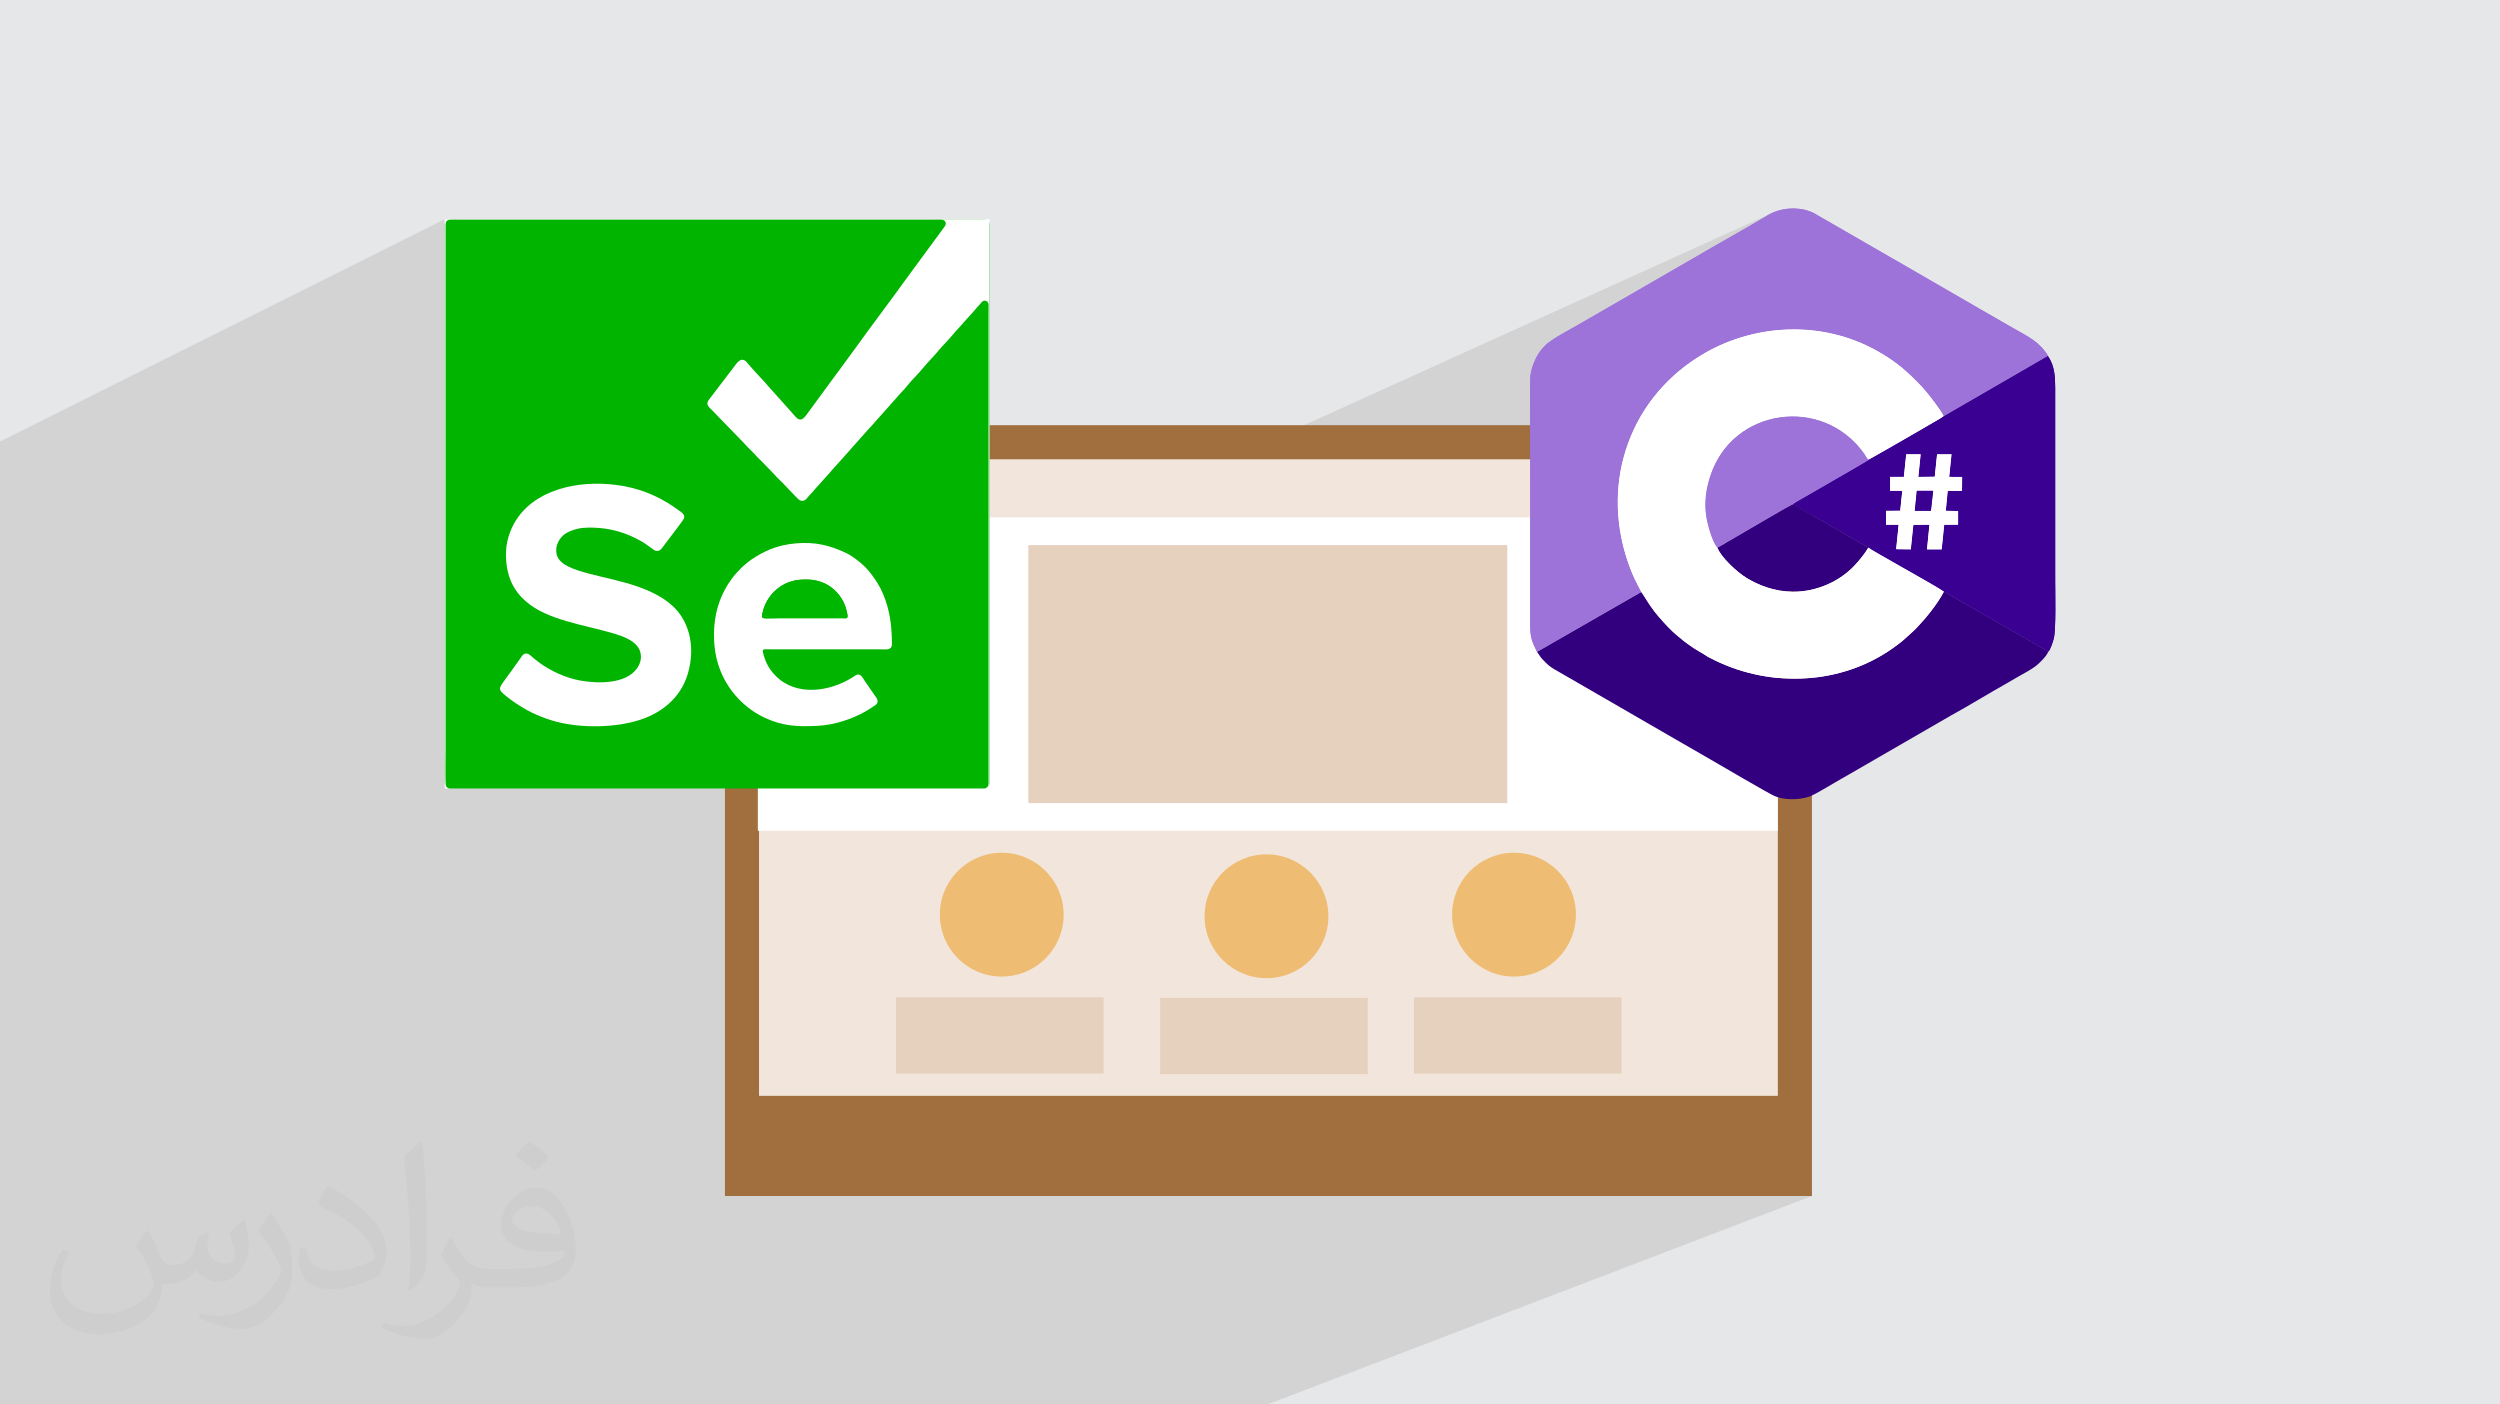 <?xml version="1.0" encoding="UTF-8"?>
<!DOCTYPE svg PUBLIC "-//W3C//DTD SVG 1.1//EN" "http://www.w3.org/Graphics/SVG/1.1/DTD/svg11.dtd">
<!-- Creator: CorelDRAW 2020 (64-Bit) -->
<svg xmlns="http://www.w3.org/2000/svg" xml:space="preserve" width="94.192mm" height="52.917mm" version="1.1" style="shape-rendering:geometricPrecision; text-rendering:geometricPrecision; image-rendering:optimizeQuality; fill-rule:evenodd; clip-rule:evenodd"
viewBox="0 0 9404.92 5283.66"
 xmlns:xlink="http://www.w3.org/1999/xlink"
 xmlns:xodm="http://www.corel.com/coreldraw/odm/2003">
 <defs>
  <style type="text/css">
   <![CDATA[
    .fil13 {fill:#00B400}
    .fil14 {fill:#00B700}
    .fil11 {fill:#32007F}
    .fil10 {fill:#390092}
    .fil8 {fill:#9E73D9}
    .fil0 {fill:#E6E7E8}
    .fil9 {fill:white}
    .fil3 {fill:#A16F3D;fill-rule:nonzero}
    .fil7 {fill:#E6D0BE;fill-rule:nonzero}
    .fil5 {fill:#EFBC73;fill-rule:nonzero}
    .fil4 {fill:#F2E6DC;fill-rule:nonzero}
    .fil12 {fill:#F7F1EB;fill-rule:nonzero}
    .fil6 {fill:white;fill-rule:nonzero}
    .fil2 {fill:#373435;fill-opacity:0.031}
    .fil1 {fill:#2B2A29;fill-opacity:0.102}
   ]]>
  </style>
 </defs>
 <g id="Layer_x0020_1">
  <polygon class="fil0" points="-0,0 9404.92,0 9404.92,5283.66 -0,5283.66 "/>
  <polygon class="fil1" points="-0,4801.69 -0,4773.65 -0,4773.63 -0,4773.59 -0,4766.2 -0,4765.43 -0,4748.25 -0,4748.23 -0,4738.03 -0,4738.01 -0,4737.99 -0,4737.97 -0,4737.96 -0,4692.93 -0,4689.3 -0,4642.67 -0,4630.51 -0,4616.31 -0,4592.59 -0,4586.54 -0,4586.01 -0,4564.15 -0,4535.03 -0,4496.28 -0,4496.26 -0,4432.26 -0,4186.05 -0,4182.93 -0,4182.91 -0,4133.08 -0,4131.44 -0,4125.2 -0,4113.84 -0,4092.01 -0,4013.95 -0,4008.19 -0,3993.93 -0,3988.46 -0,3948.6 -0,3942.9 -0,3928.16 -0,3923.87 -0,3903.02 -0,3890.6 -0,3863.8 -0,3852.52 -0,3847.75 -0,3825.03 -0,3823.9 -0,3806.29 -0,3803.15 -0,3772.72 -0,3766.3 -0,3750.6 -0,3748.54 -0,3742.53 -0,3737.58 -0,3734.75 -0,3728.2 -0,3714.59 -0,3701.26 -0,3625.97 -0,3618.81 -0,3618.31 -0,3564.06 -0,3561.52 -0,3552.64 -0,3545.18 -0,3437.9 -0,3433.13 -0,3426.94 -0,3408.31 -0,3405.98 -0,3405.08 -0,3403.85 -0,3373.68 -0,3360.6 -0,3319.22 -0,3313.52 -0,3289.19 -0,3287.59 -0,3281.11 -0,3273.03 -0,3238.09 -0,3232.97 -0,3227.3 -0,3216.63 -0,3214.87 -0,3209.76 -0,3172.66 -0,3165.34 -0,3160.17 -0,3159.86 -0,3154.13 -0,3144.52 -0,3131.23 -0,3128.17 -0,3121.16 -0,3086.73 -0,3075.8 -0,3069.01 -0,3068.94 -0,3062.75 -0,3054.99 -0,3035.19 -0,3014.11 -0,3008.21 -0,3007.99 -0,2998.23 -0,2987.7 -0,2980.4 -0,2936.2 -0,2921.91 -0,2918.17 -0,2904.28 -0,2890.82 -0,2889.62 -0,2883.94 -0,2848.65 -0,2834.79 -0,2834.73 -0,2814.73 -0,2773.41 -0,2699.53 -0,2686.04 -0,2683 -0,2559.33 -0,2532.67 -0,2514.92 -0,1691.53 -0,1681.29 -0,1672.11 -0,1670.22 -0,1668.79 -0,1660.84 1672.75,824.6 1672.75,832.84 1685.94,826.25 1682.37,828.2 1679.26,830.76 1678.83,831.29 1683.55,828.93 1687.18,827.5 1691.81,826.76 1696.53,826.5 1701.5,826.38 1706.65,826.35 1711.89,826.4 1717.14,826.48 1722.33,826.58 1727.39,826.67 1732.24,826.7 1787.66,826.7 1843.08,826.7 1898.51,826.7 1953.93,826.7 2009.35,826.7 2064.77,826.7 2120.2,826.7 2175.62,826.7 2231.04,826.7 2286.47,826.7 2341.88,826.7 2397.31,826.7 2452.74,826.7 2508.15,826.7 2563.58,826.7 2619,826.7 2674.42,826.7 2729.85,826.7 2785.26,826.7 2840.69,826.7 2896.12,826.7 2951.53,826.7 3006.96,826.7 3062.38,826.7 3117.8,826.7 3173.23,826.7 3228.65,826.7 3284.07,826.7 3339.49,826.7 3394.92,826.7 3450.34,826.7 3505.76,826.7 3510.16,826.66 3515.07,826.55 3520.32,826.42 3525.72,826.32 3531.08,826.27 3536.21,826.32 3540.91,826.52 3545,826.9 3549.11,827.95 3552.51,829.85 3555.15,832.46 3556.95,835.63 3557.86,839.22 3557.81,843.06 3556.75,847.04 3554.59,850.98 3403.92,1056.12 3392.58,1071.84 3381.2,1087.52 3369.78,1103.17 3358.32,1118.79 3346.82,1134.38 3335.32,1149.96 3323.79,1165.54 3312.26,1181.09 3300.72,1196.66 3289.2,1212.22 3277.69,1227.8 3266.19,1243.4 3254.72,1259.01 3243.29,1274.66 3231.9,1290.34 3220.55,1306.05 3218.41,1309.04 3216.3,1311.96 3214.23,1314.84 3212.18,1317.69 3210.13,1320.48 3208.08,1323.26 3206.04,1326.01 3203.96,1328.75 3195.44,1340.07 3187.04,1351.49 3178.71,1362.99 3170.42,1374.49 3162.13,1385.97 3161.78,1386.46 3698.58,1132.22 3702.09,1131.04 3706.11,1131.06 3710.7,1132.6 3714.2,1134.92 3716.59,1137.84 3718.1,1141.26 3718.89,1145.14 3719.18,1149.37 3719.14,1153.9 3718.98,1158.67 3718.88,1163.59 3718.88,1727.88 4622.71,1727.88 6667.49,800.75 6658.15,805.28 6649.11,810.37 6636.95,817.68 6624.46,825.11 6611.68,832.63 6598.66,840.24 6585.45,847.91 6572.09,855.61 6558.62,863.35 6545.08,871.09 6531.53,878.82 6518.01,886.52 6504.56,894.17 6491.23,901.75 6478.07,909.25 6465.11,916.65 6452.4,923.92 6439.99,931.05 6434.81,934.05 6429.67,937.06 6424.53,940.1 6419.4,943.14 6414.23,946.2 6409.01,949.24 6403.71,952.3 6398.3,955.35 5941.87,1218.97 5936.04,1222.39 5929.08,1226.35 5921.18,1230.79 5912.5,1235.62 5903.22,1240.79 5893.52,1246.24 5883.57,1251.9 5873.55,1257.71 5863.62,1263.58 5853.98,1269.46 5844.78,1275.29 5836.2,1280.99 5828.44,1286.51 5821.64,1291.76 5815.98,1296.71 5811.66,1301.26 5810.6,1302.52 5809.62,1303.62 5808.7,1304.61 5807.79,1305.56 5806.85,1306.49 5805.87,1307.46 5804.8,1308.52 5803.61,1309.72 5799.37,1314.4 5795.11,1319.74 5790.88,1325.65 5786.73,1332.09 5782.68,1338.99 5778.77,1346.28 5775.05,1353.91 5771.56,1361.82 5768.33,1369.94 5765.4,1378.19 5762.82,1386.54 5760.62,1394.92 5758.83,1403.26 5757.51,1411.49 5756.69,1419.57 5756.41,1427.42 5756.42,1617.28 6470.05,1299.21 6469.28,1299.58 6470.05,1299.23 6489.06,1290.99 6508.34,1283.32 6527.87,1276.24 6547.65,1269.76 6567.65,1263.89 6587.84,1258.61 6608.23,1253.96 6628.76,1249.94 6649.45,1246.54 6670.27,1243.78 6691.19,1241.66 6712.2,1240.19 6733.28,1239.39 6754.39,1239.24 6775.55,1239.77 6796.72,1240.98 6817.88,1242.88 6839.01,1245.46 6860.09,1248.75 6881.12,1252.74 6902.06,1257.45 6922.89,1262.88 6943.61,1269.03 6964.18,1275.91 6984.59,1283.54 7004.83,1291.91 7024.85,1301.04 7044.67,1310.94 7064.26,1321.59 7077.72,1329.41 7090.49,1337.15 7102.6,1344.84 7114.13,1352.55 7125.16,1360.29 7135.78,1368.12 7146.02,1376.06 7155.99,1384.16 7165.74,1392.46 7175.36,1401 7184.9,1409.82 7194.46,1418.95 7204.09,1428.44 7213.88,1438.32 7223.88,1448.65 7234.18,1459.44 7235.6,1461 7236.83,1462.47 7237.95,1463.88 7239.03,1465.28 7240.12,1466.71 7241.3,1468.2 7242.64,1469.77 7244.18,1471.48 7249.78,1477.96 7258.42,1488.65 7268.97,1502.21 7280.35,1517.29 7283.88,1522.17 7703.99,1339.5 7704.5,1340.08 7704.78,1340.37 7704.9,1340.49 7704.97,1340.56 7705.06,1340.7 7705.25,1341.02 7705.65,1341.65 7706.33,1342.71 7710.3,1349.17 7713.82,1355.76 7716.95,1362.48 7719.68,1369.32 7722.07,1376.28 7724.11,1383.35 7725.84,1390.51 7727.3,1397.78 7728.49,1405.14 7729.44,1412.58 7730.18,1420.1 7730.73,1427.69 7731.12,1435.34 7731.36,1443.05 7731.49,1450.8 7731.52,1458.6 7731.52,2186 7731.56,2195.06 7731.65,2206.03 7731.77,2218.62 7731.91,2232.56 7732.04,2247.56 7732.14,2263.33 7732.18,2279.59 7732.14,2296.04 7732.01,2312.42 7731.75,2328.42 7731.36,2343.78 7730.79,2358.2 7730.04,2371.39 7729.07,2383.07 7727.87,2392.96 7726.42,2400.77 7725.23,2405.29 7723.41,2411.56 7721.06,2418.95 7718.31,2426.84 7715.3,2434.59 7712.13,2441.61 7708.95,2447.26 7705.86,2450.93 6688.12,2872.58 6688.12,2999.1 6690.44,2999.84 6698.33,3001.87 6706.47,3003.52 6714.8,3004.82 6723.3,3005.75 6731.89,3006.33 6740.54,3006.56 6749.18,3006.46 6757.78,3006.03 6766.29,3005.28 6774.64,3004.23 6782.81,3002.86 6790.73,3001.22 6798.36,2999.28 6805.64,2997.06 6814.96,2993.28 6688.12,3045.42 6688.12,4122.46 5723.84,4499.31 6816.44,4499.31 4767.47,5283.66 3716.86,5283.66 2962.47,5283.66 2228.26,5283.66 2069.78,5283.66 1780.78,5283.66 1738.6,5283.66 1567.08,5283.66 1417.91,5283.66 1335.5,5283.66 1242.98,5283.66 1242.87,5283.66 1130.13,5283.66 1121.06,5283.66 1002.25,5283.66 934.54,5283.66 891.63,5283.66 868.5,5283.66 835.31,5283.66 780.85,5283.66 686.36,5283.66 660.8,5283.66 608.5,5283.66 395.93,5283.66 364.16,5283.66 364.12,5283.66 338.35,5283.66 330.78,5283.66 277.46,5283.66 274.53,5283.66 251.85,5283.66 164.25,5283.66 101.15,5283.66 57.06,5283.66 2.26,5283.66 1.19,5283.66 -0,5283.66 -0,5265.7 -0,5217.21 -0,5212.07 -0,5195.37 -0,5181.65 -0,5167.9 -0,5167.77 -0,5125.08 -0,5125.02 -0,5124.32 -0,5123.76 -0,5123.74 -0,5112.52 -0,5110.18 -0,5110.06 -0,5105.85 -0,5098.01 -0,5098 -0,5091.21 -0,5091.08 -0,5087.01 -0,5065.85 -0,5065.7 -0,5059.6 -0,5059.59 -0,5059.57 -0,5050.29 -0,5050.26 -0,5050.11 -0,5050.06 -0,5049.97 -0,5049.94 -0,5049.91 -0,5049.88 -0,5049.87 -0,5049.84 -0,5047.95 -0,5047.82 -0,5029.5 -0,5027.37 -0,5007.48 -0,5005.59 -0,5005.45 -0,5004.84 -0,5004.82 -0,4988.87 -0,4986.33 -0,4986.2 -0,4985.05 -0,4984.33 -0,4984.26 -0,4968.37 -0,4965.55 -0,4965.53 -0,4964.72 -0,4964.65 -0,4960.74 -0,4960.61 -0,4957.81 -0,4942.62 -0,4942.61 -0,4942.56 -0,4942.44 -0,4936.67 -0,4936.63 -0,4935.6 -0,4935.57 -0,4935.55 -0,4935.54 -0,4935.52 -0,4921.74 -0,4921.63 -0,4914.79 -0,4899.49 -0,4899.34 -0,4885.42 -0,4885.41 -0,4885.4 -0,4885.39 -0,4879.05 -0,4878.98 -0,4878.97 -0,4878.94 -0,4872.41 -0,4872.25 -0,4859.72 -0,4859.68 -0,4856.22 -0,4852.27 -0,4852.15 -0,4846.82 -0,4846.8 -0,4846.78 -0,4846.77 -0,4846.73 -0,4844.04 -0,4844 -0,4842.87 -0,4838.18 -0,4833.8 -0,4830.88 -0,4829.11 -0,4828.96 -0,4815.47 -0,4812.02 -0,4812 -0,4811.98 -0,4811.96 -0,4810.59 -0,4810.53 -0,4808.77 -0,4808.66 -0,4808.65 -0,4808.64 -0,4808.56 -0,4808.5 "/>
  <path class="fil2" d="M557.14 4629.28c17.95,27.21 29.6,53.36 40.96,82.43 8.45,16.91 12.93,48.09 52.57,48.09 11.61,0 28.28,-3.42 43.06,-11.61 16.63,-8.73 29.32,-21.94 35.94,-42l15.85 -53.36 38.57 -19.02 2.64 2.64c-5.27,20.09 -6.59,39.36 -6.59,54.43 0,44.63 38.57,61.56 69.22,61.56 17.95,0 34.09,-8.73 34.09,-25.11 0,-21.13 -8.98,-57.06 -20.62,-89.29 17.95,-17.95 35.94,-35.94 56.53,-50.47l3.17 1.6c8.98,38.04 14,75.56 14,100.66 0,24.57 -10.83,51.79 -19.81,69.49 -18.49,34.87 -51.25,62.62 -90.87,62.62 -30.1,0 -63.65,-15.07 -86.66,-43.06l-1.32 0c-21.66,26.96 -55.22,51.25 -108.86,51.25l-16.63 0c-2.64,35.41 -10.29,60.49 -21.94,82.95 -31.95,62.34 -126.81,106.47 -216.1,106.47 -124.17,0 -186.51,-71.59 -186.51,-166.96 0,-58.91 19.27,-113.6 48.88,-152.42l24.29 10.04c-18.49,35.41 -30.91,68.68 -30.91,101.45 0,89.29 72.66,131.83 156.4,131.83 77.68,0 173.83,-49.41 191.28,-106.72 -6.59,-62.62 -30.1,-91.93 -66.04,-148.99 10.83,-19.02 24.83,-38.04 42.28,-58.38l3.17 0 0 0 0 0 -0.02 -0.09zm1432.14 -336.04c26.15,16.39 51.79,35.66 76.87,57.85 -14,19.81 -31.45,37.79 -53.11,53.64 -25.11,-20.34 -50.19,-37.79 -75.84,-56.27 17.42,-19.55 34.62,-38.29 52.04,-55.22l0 0 0 0 0 0 0 0 0 0 0.03 0zm13.47 244.11c-42.28,0 -76.87,27.75 -76.87,48.34 0,44.13 84.53,57.85 185.72,57.31 -12.68,-51.79 -57.06,-105.68 -108.86,-105.68l0.01 0.03zm-94.86 236.19c54.96,0 103.04,-1.6 139.74,-10.83 40.96,-10.29 75.56,-30.91 75.56,-45.17 0,-3.7 0,-8.19 -1.32,-11.89 -22.98,2.11 -49.41,2.11 -72.38,2.11 -74.49,0 -131.55,-16.91 -154.02,-58.66 -5.55,-11.61 -9.51,-24.57 -9.51,-39.36 0,-40.43 17.42,-79.79 48.09,-107 25.61,-22.45 53.89,-36.44 82.67,-36.44 52.04,0 93.51,41.75 122.57,107.54 15.85,35.94 26.68,77.4 26.68,129.72 0,34.87 -9.51,64.19 -31.17,85.85 -40.43,39.11 -114.92,53.89 -229.04,53.89l-51.79 0 0 0 -13.47 0c-28.28,0 -48.62,-5.02 -64.72,-17.42l-2.64 0c0.79,6.59 1.32,12.93 1.32,19.02 0,25.61 -8.45,58.38 -25.61,84.53 -50.72,75.3 -105.68,108.04 -153.24,108.04 -48.09,0 -107,-18.49 -160.11,-42.54l9.51 -18.49c17.17,7.13 40.96,11.89 73.7,11.89 85.85,0 198.66,-82.43 212.66,-163 -3.17,-6.59 -8.98,-15.32 -17.17,-24.57 -25.11,-29.85 -40.96,-54.68 -55.75,-80.83 12.68,-25.11 24.29,-45.17 35.13,-63.4l4.49 -0.53c36.72,74.77 69.99,117.55 144.23,117.55l11.61 0 0 0 53.89 0 0 0 0 0 0 0 0 0 0 0 0.09 0.01zm-371.98 79c6.34,-34.34 6.87,-72.91 6.87,-108.86l0 -53.36c0,-99.6 -12.68,-244.36 -22.98,-338.68 17.95,-19.27 43.06,-42 62.87,-57.31l5.81 1.6c13.47,118.62 16.63,256 16.63,383.06 0,33.3 -1.32,65.79 -4.49,89.55 -1.85,30.1 -19.27,52.83 -56.53,87.7l-8.19 -3.7zm-382.8 -157.19c1.85,46.77 24.83,83.49 105.15,83.49 49.93,0 92.19,-12.93 138.96,-35.13 8.45,-3.7 12.93,-8.73 12.93,-12.93 0,-29.32 -22.45,-68.15 -60.23,-103.55 -36.72,-33.3 -85.34,-62.62 -130.76,-82.18 -15.6,-6.59 -20.62,-13.47 -20.62,-20.09 0,-13.47 17.95,-41.75 32.77,-62.09l5.02 -0.53c52.04,27.21 110.17,67.64 153.24,112.53 39.11,41.47 63.4,83.49 63.4,129.19 0,33.81 -10.29,65.51 -26.96,95.11 -57.06,28.79 -117.83,50.72 -178.06,50.72 -73.17,0 -123.1,-34.34 -123.1,-114.92 0,-8.73 0,-22.19 3.17,-39.64l25.11 0 0 0 0 0 0 0 0 0 0 0 -0.02 0zm-132.37 -132.9l45.45 73.45c16.63,27.21 32.23,56.81 32.23,103.55l0 59.7c0,48.34 -30.91,100.13 -80.83,151.38 -39.11,34.62 -73.7,49.41 -105.68,49.41 -47.55,0 -101.98,-14.79 -164.85,-41.75l7.13 -18.49c19.81,5.27 42.79,9.77 71.06,9.77 90.36,-0.53 182.8,-66.57 225.08,-147.15 5.02,-9.26 6.87,-17.95 6.87,-24.04 0,-9.26 -5.02,-19.55 -8.98,-28.79 -22.98,-43.31 -48.62,-82.95 -76.87,-119.68 14.79,-23.25 29.6,-45.7 45.7,-67.9l3.7 0.53 0 0 0 0 0 0 0 0 0 0 -0.02 0.01z"/>
  <g id="_2157014981472">
   <polygon class="fil3" points="2727.17,4499.31 6816.44,4499.31 6816.44,1599.58 2727.17,1599.58 "/>
   <polygon class="fil4" points="2855.47,4122.46 6688.12,4122.46 6688.12,1727.88 2855.47,1727.88 "/>
   <polygon class="fil5" points="2853.15,2264.7 6689.5,2264.7 6689.5,2038.52 2853.15,2038.52 "/>
   <polygon class="fil6" points="2850.97,3125.33 6687.87,3125.33 6687.87,1946.59 2850.97,1946.59 "/>
   <path class="fil5" d="M4001.44 3440.89c0,128.63 -104.27,232.9 -232.93,232.9 -128.63,0 -232.9,-104.27 -232.9,-232.9 0,-128.66 104.27,-232.93 232.9,-232.93 128.66,0 232.93,104.27 232.93,232.93z"/>
   <path class="fil5" d="M4997.41 3446.97c0,128.63 -104.27,232.93 -232.9,232.93 -128.66,0 -232.93,-104.3 -232.93,-232.93 0,-128.66 104.27,-232.93 232.93,-232.93 128.63,0 232.9,104.27 232.9,232.93z"/>
   <path class="fil5" d="M5928.55 3440.89c0,128.63 -104.28,232.93 -232.93,232.93 -128.63,0 -232.93,-104.3 -232.93,-232.93 0,-128.63 104.3,-232.93 232.93,-232.93 128.65,0 232.93,104.3 232.93,232.93z"/>
   <polygon class="fil7" points="3370.79,4038.76 4151.54,4038.76 4151.54,3751.66 3370.79,3751.66 "/>
   <polygon class="fil7" points="4364.66,4040.92 5145.42,4040.92 5145.42,3753.86 4364.66,3753.86 "/>
   <polygon class="fil7" points="5319.31,4038.76 6100.07,4038.76 6100.07,3751.69 5319.31,3751.69 "/>
   <polygon class="fil7" points="3868.59,3021.21 5670.25,3021.21 5670.25,2050.74 3868.59,2050.74 "/>
   <g>
    <path class="fil8" d="M5782.07 2452.03l392.43 -225.33c-3.75,-8.4 -9.59,-18.41 -14.04,-26.99 -14.57,-28.04 -26.14,-55.41 -36.61,-86.08 -104.39,-305.88 11.31,-626.21 291.07,-786.23 190.72,-109.13 441.8,-123.62 649.35,-5.81 73.91,41.97 114.08,78.94 169.92,137.85 4.08,4.29 5.51,7.28 10,12.04 9.94,10.47 63.83,80.1 67.97,94.79l391.91 -226.72c-1.66,-6.66 -7.73,-13.51 -11.94,-19.13 -33.12,-44.09 -84.34,-65.37 -135.35,-95.51 -28.09,-16.59 -54.4,-31.07 -82.47,-47.64 -7.61,-4.49 -13.87,-7.73 -21.12,-11.88 -6.99,-3.98 -12.99,-7.82 -20.83,-12.18l-290.18 -167.87c-14.73,-8.18 -27.54,-15.33 -41.91,-24.06 -7.27,-4.38 -14.04,-8.29 -20.96,-12.02l-227.77 -131.35c-14.52,-8.07 -26.85,-16.91 -43.12,-22.84 -50.44,-18.25 -111.96,-13.32 -159.31,15.3 -63.9,38.63 -143.8,83.05 -209.12,120.68 -13.88,7.97 -27.14,16.18 -41.69,24.3l-456.43 263.62c-27.81,16.68 -110.99,59.16 -130.21,82.29 -2.96,3.59 -4.7,5.05 -8.05,8.46 -22.56,23.16 -47.19,76.53 -47.21,117.7l0.07 917.98c0,55.1 6.59,66.38 25.62,106.64l-0.03 -0.04 0 0.04 0 -0.01z"/>
    <path class="fil9" d="M6174.47 2226.71c17.4,24.75 23.9,39.72 49.12,72.9 4.73,6.26 8.49,11.08 13.87,17.29 24.06,27.6 48.32,55.34 77.51,78.26 6.26,4.93 10.57,9.32 16.9,14.2 5.96,4.62 11.64,8.9 17.75,13.43 31.78,23.78 53.56,32.7 76.16,48.47 8.59,3.58 18.08,9.43 26.69,13.56 213.32,103.38 475.25,90.89 668.4,-46.58 39.39,-28.04 38.99,-29.89 67.4,-55.31 7.62,-6.79 13.67,-12.3 20.71,-19.6 36.42,-37.93 79.24,-90.4 104.15,-138.22 -31.05,-22.82 -276.4,-157.02 -284.29,-165.81 -11.97,22.58 -34.82,49.31 -49.48,65.29 -55.48,60.67 -142.55,102.17 -235.38,101.25 -68.69,-0.69 -125.31,-22.56 -173.4,-51.5 -36.27,-21.81 -98.17,-79.82 -110.26,-114.76 -18.74,-21.05 -38.03,-88.54 -42.32,-122.92 -6.54,-52.17 0.57,-98.24 15.74,-145.14 83.29,-257.42 423.7,-305 579.89,-84.02 3.75,5.31 10.36,21.56 17.32,21.73l71.51 -40.37c30.06,-18.01 206.2,-117.6 209.66,-122.59 -4.17,-14.69 -58.06,-84.3 -67.98,-94.79 -4.49,-4.75 -5.93,-7.72 -9.99,-12.04 -55.86,-58.88 -96.02,-95.9 -169.92,-137.85 -207.56,-117.82 -458.59,-103.31 -649.35,5.79 -279.74,160.02 -395.45,480.37 -291.07,786.23 10.46,30.67 22.06,58.04 36.6,86.08 4.46,8.59 10.34,18.58 14.05,26.99l-0.04 0.03 0 0 0.04 -0.03 -0.01 0.04z"/>
    <path class="fil10" d="M7170.96 1709.01l54.37 -0.04 -8.69 85.06 61.61 -0.74 8.78 -84.13 54.37 -0.17 -8.65 84.96 48.7 0.15 -0.61 52.23 -53.78 0.73 -7.17 74.38 46.32 0.94 0 51.38 -52.23 0.27 -9.55 92.8 -55.3 0.03 9.22 -92.91 -56.02 0.43c-0.45,0.13 -1.06,0.36 -1.39,0.45 -0.32,0.11 -1.05,0.99 -1.29,0.58 -0.21,-0.39 -0.85,0.36 -1.99,0.57l-9.35 90.79 -55.26 -0.67 9.35 -92.1 -47.29 -0.07 0 -52.34 53.24 -0.21 7.84 -74.96 -45.82 0 0.04 -52.41 51.56 0 8.86 -84.95 0.07 -0.04 0 0 0.1 -0.03 -0.02 0.02 -0.03 0zm141.13 -142.77c-3.47,5.02 -179.56,104.6 -209.66,122.57l-71.5 40.38c-3.3,4.2 -223.94,129.8 -268.62,156.29l-13.91 8.34c-2.33,1.82 -1.73,1.37 -3.35,3.12 12.37,7.56 24.24,13.3 36.6,20.86 30.91,18.8 77.62,42.68 105.85,60.67l141.34 80.82c7.89,8.79 253.26,143.01 284.29,165.81l392.75 225.84c7.98,-6.56 18.36,-40.98 20.56,-50.16 8.46,-35.6 5.1,-172.07 5.1,-214.76l0 -727.4c0,-41.71 -2.88,-81.84 -25.19,-115.89 -2.27,-3.48 -0.6,-1.18 -2.35,-3.21l-391.89 226.72 -0.03 0 0 0 0.05 0.04 0 0 -0.03 -0.02z"/>
    <path class="fil8" d="M6460.32 2059.6c9.19,-3.35 25.76,-14.04 35.08,-19.58 12.3,-7.28 23.9,-13.67 35.95,-20.86 29.17,-17.36 207.84,-121.68 213.72,-122.2 1.66,-1.73 1.02,-1.29 3.35,-3.08l13.91 -8.34c44.66,-26.49 265.31,-152.13 268.61,-156.29 -6.96,-0.17 -13.55,-16.41 -17.32,-21.73 -156.2,-220.95 -496.6,-173.41 -579.89,84.05 -15.17,46.96 -22.28,92.97 -15.74,145.14 4.29,34.41 23.54,101.87 42.32,122.92l0.03 0 0 0 0 -0.03 0 0 -0.01 -0.01z"/>
    <path class="fil11" d="M6460.32 2059.6c12.09,34.95 73.95,92.93 110.26,114.76 48.09,28.93 104.72,50.77 173.4,51.5 92.81,0.94 179.94,-40.58 235.39,-101.25 14.67,-16.03 37.5,-42.72 49.47,-65.29l-141.33 -80.82c-28.22,-18.03 -74.93,-41.87 -105.85,-60.67 -12.39,-7.56 -24.27,-13.3 -36.6,-20.86 -5.94,0.52 -184.56,104.78 -213.72,122.2 -12.08,7.2 -23.67,13.56 -35.95,20.87 -9.35,5.53 -25.91,16.23 -35.1,19.58l0.03 0 0 0 -0.07 -0.04 0.02 0.02 0.04 0zm-678.27 392.43c16.11,20.99 5.54,13.17 33.42,41.36 7.28,7.34 11.82,10.6 19.95,16.68 7.94,5.95 15.22,9.31 23.94,14.55l287.32 166c15.73,9.1 30.7,18.16 47.05,27.33l240.51 138.79c41.42,23.85 220.08,128.79 241.37,137.87 37.61,16.06 92.19,15 130.03,2.46 21.08,-6.99 75.24,-40.9 98.33,-53.78 8.74,-4.86 15.67,-8.98 24.3,-14.17 8.69,-5.26 16.11,-9.14 24.51,-13.96l385.49 -222.83c69.45,-37.95 145.57,-85.19 216.14,-124.65 8.74,-4.86 15.68,-8.98 24.28,-14.2 25.48,-15.38 71.48,-37.57 92.88,-59.21 12.94,-13.1 26.75,-25.57 34.34,-43.33l-392.75 -225.86c-24.92,47.8 -67.73,100.32 -104.16,138.22 -7.04,7.34 -13.09,12.82 -20.7,19.62 -28.45,25.39 -28,27.26 -67.4,55.3 -193.18,137.46 -455.06,149.95 -668.4,46.57 -8.58,-4.13 -18.07,-9.96 -26.69,-13.56 -22.61,-15.78 -44.4,-24.68 -76.16,-48.47 -6.11,-4.57 -11.8,-8.83 -17.75,-13.43 -6.31,-4.86 -10.62,-9.27 -16.9,-14.2 -29.22,-22.89 -53.5,-50.64 -77.51,-78.24 -5.38,-6.21 -9.14,-10.99 -13.88,-17.29 -25.18,-33.2 -31.68,-48.18 -49.11,-72.9l-392.41 225.33 0.03 0.04 0 0 -0.06 0 0 -0.02 -0.02 -0.01z"/>
    <path class="fil9" d="M7211 1846.44l61.68 0.04 -8.55 75.13 -60.67 -0.07 7.56 -75.12 0 0 0 0 -0.02 0.02zm-48.91 -52.43l-51.55 0 -0.03 52.43 45.84 0 -7.85 74.96 -53.25 0.21 0 52.34 47.32 0.07 -9.35 92.08 55.26 0.67 9.34 -90.81c1.13,-0.17 1.79,-0.94 2,-0.55 0.22,0.39 0.96,-0.52 1.29,-0.58 0.33,-0.1 0.97,-0.36 1.39,-0.45l56.02 -0.38 -9.23 92.91 55.31 0 9.55 -92.79 52.22 -0.28 0 -51.35 -46.31 -0.96 7.17 -74.39 53.78 -0.73 0.61 -52.22 -48.7 -0.16 8.69 -84.95 -54.41 0.15 -8.79 84.12 -61.6 0.78 8.68 -85.05 -54.37 0 -8.9 84.95 -0.06 0.03 0 0 -0.07 -0.06 0.02 0 -0.01 0.01z"/>
    <polygon class="fil10" points="7203.44,1921.53 7264.1,1921.63 7272.62,1846.48 7211,1846.44 "/>
    <path class="fil8" d="M5782.07 2452.03l392.43 -225.33c-3.75,-8.4 -9.59,-18.41 -14.04,-26.99 -14.57,-28.04 -26.14,-55.41 -36.61,-86.08 -104.39,-305.88 11.31,-626.21 291.07,-786.23 190.72,-109.13 441.8,-123.62 649.35,-5.81 73.91,41.97 114.08,78.94 169.92,137.85 4.08,4.29 5.51,7.28 10,12.04 9.94,10.47 63.83,80.1 67.97,94.79l391.91 -226.72c-1.66,-6.66 -7.73,-13.51 -11.94,-19.13 -33.12,-44.09 -84.34,-65.37 -135.35,-95.51 -28.09,-16.59 -54.4,-31.07 -82.47,-47.64 -7.61,-4.49 -13.87,-7.73 -21.12,-11.88 -6.99,-3.98 -12.99,-7.82 -20.83,-12.18l-290.18 -167.87c-14.73,-8.18 -27.54,-15.33 -41.91,-24.06 -7.27,-4.38 -14.04,-8.29 -20.96,-12.02l-227.77 -131.35c-14.52,-8.07 -26.85,-16.91 -43.12,-22.84 -50.44,-18.25 -111.96,-13.32 -159.31,15.3 -63.9,38.63 -143.8,83.05 -209.12,120.68 -13.88,7.97 -27.14,16.18 -41.69,24.3l-456.43 263.62c-27.81,16.68 -110.99,59.16 -130.21,82.29 -2.96,3.59 -4.7,5.05 -8.05,8.46 -22.56,23.16 -47.19,76.53 -47.21,117.7l0.07 917.98c0,55.1 6.59,66.38 25.62,106.64l-0.03 -0.04 0 0.04 0 -0.01z"/>
    <path class="fil9" d="M6174.47 2226.71c17.4,24.75 23.9,39.72 49.12,72.9 4.73,6.26 8.49,11.08 13.87,17.29 24.06,27.6 48.32,55.34 77.51,78.26 6.26,4.93 10.57,9.32 16.9,14.2 5.96,4.62 11.64,8.9 17.75,13.43 31.78,23.78 53.56,32.7 76.16,48.47 8.59,3.58 18.08,9.43 26.69,13.56 213.32,103.38 475.25,90.89 668.4,-46.58 39.39,-28.04 38.99,-29.89 67.4,-55.31 7.62,-6.79 13.67,-12.3 20.71,-19.6 36.42,-37.93 79.24,-90.4 104.15,-138.22 -31.05,-22.82 -276.4,-157.02 -284.29,-165.81 -11.97,22.58 -34.82,49.31 -49.48,65.29 -55.48,60.67 -142.55,102.17 -235.38,101.25 -68.69,-0.69 -125.31,-22.56 -173.4,-51.5 -36.27,-21.81 -98.17,-79.82 -110.26,-114.76 -18.74,-21.05 -38.03,-88.54 -42.32,-122.92 -6.54,-52.17 0.57,-98.24 15.74,-145.14 83.29,-257.42 423.7,-305 579.89,-84.02 3.75,5.31 10.36,21.56 17.32,21.73l71.51 -40.37c30.06,-18.01 206.2,-117.6 209.66,-122.59 -4.17,-14.69 -58.06,-84.3 -67.98,-94.79 -4.49,-4.75 -5.93,-7.72 -9.99,-12.04 -55.86,-58.88 -96.02,-95.9 -169.92,-137.85 -207.56,-117.82 -458.59,-103.31 -649.35,5.79 -279.74,160.02 -395.45,480.37 -291.07,786.23 10.46,30.67 22.06,58.04 36.6,86.08 4.46,8.59 10.34,18.58 14.05,26.99l-0.04 0.03 0 0 0.04 -0.03 -0.01 0.04z"/>
    <path class="fil10" d="M7170.96 1709.01l54.37 -0.04 -8.69 85.06 61.61 -0.74 8.78 -84.13 54.37 -0.17 -8.65 84.96 48.7 0.15 -0.61 52.23 -53.78 0.73 -7.17 74.38 46.32 0.94 0 51.38 -52.23 0.27 -9.55 92.8 -55.3 0.03 9.22 -92.91 -56.02 0.43c-0.45,0.13 -1.06,0.36 -1.39,0.45 -0.32,0.11 -1.05,0.99 -1.29,0.58 -0.21,-0.39 -0.85,0.36 -1.99,0.57l-9.35 90.79 -55.26 -0.67 9.35 -92.1 -47.29 -0.07 0 -52.34 53.24 -0.21 7.84 -74.96 -45.82 0 0.04 -52.41 51.56 0 8.86 -84.95 0.07 -0.04 0 0 0.1 -0.03 -0.02 0.02 -0.03 0zm141.13 -142.77c-3.47,5.02 -179.56,104.6 -209.66,122.57l-71.5 40.38c-3.3,4.2 -223.94,129.8 -268.62,156.29l-13.91 8.34c-2.33,1.82 -1.73,1.37 -3.35,3.12 12.37,7.56 24.24,13.3 36.6,20.86 30.91,18.8 77.62,42.68 105.85,60.67l141.34 80.82c7.89,8.79 253.26,143.01 284.29,165.81l392.75 225.84c7.98,-6.56 18.36,-40.98 20.56,-50.16 8.46,-35.6 5.1,-172.07 5.1,-214.76l0 -727.4c0,-41.71 -2.88,-81.84 -25.19,-115.89 -2.27,-3.48 -0.6,-1.18 -2.35,-3.21l-391.89 226.72 -0.03 0 0 0 0.05 0.04 0 0 -0.03 -0.02z"/>
    <path class="fil8" d="M6460.32 2059.6c9.19,-3.35 25.76,-14.04 35.08,-19.58 12.3,-7.28 23.9,-13.67 35.95,-20.86 29.17,-17.36 207.84,-121.68 213.72,-122.2 1.66,-1.73 1.02,-1.29 3.35,-3.08l13.91 -8.34c44.66,-26.49 265.31,-152.13 268.61,-156.29 -6.96,-0.17 -13.55,-16.41 -17.32,-21.73 -156.2,-220.95 -496.6,-173.41 -579.89,84.05 -15.17,46.96 -22.28,92.97 -15.74,145.14 4.29,34.41 23.54,101.87 42.32,122.92l0.03 0 0 0 0 -0.03 0 0 -0.01 -0.01z"/>
    <path class="fil9" d="M7211 1846.44l61.68 0.04 -8.55 75.13 -60.67 -0.07 7.56 -75.12 0 0 0 0 -0.02 0.02zm-48.91 -52.43l-51.55 0 -0.03 52.43 45.84 0 -7.85 74.96 -53.25 0.21 0 52.34 47.32 0.07 -9.35 92.08 55.26 0.67 9.34 -90.81c1.13,-0.17 1.79,-0.94 2,-0.55 0.22,0.39 0.96,-0.52 1.29,-0.58 0.33,-0.1 0.97,-0.36 1.39,-0.45l56.02 -0.38 -9.23 92.91 55.31 0 9.55 -92.79 52.22 -0.28 0 -51.35 -46.31 -0.96 7.17 -74.39 53.78 -0.73 0.61 -52.22 -48.7 -0.16 8.69 -84.95 -54.41 0.15 -8.79 84.12 -61.6 0.78 8.68 -85.05 -54.37 0 -8.9 84.95 -0.06 0.03 0 0 -0.07 -0.06 0.02 0 -0.01 0.01z"/>
    <polygon class="fil10" points="7203.44,1921.53 7264.1,1921.63 7272.62,1846.48 7211,1846.44 "/>
   </g>
   <g>
    <polygon class="fil5" points="2099.29,2434.32 2888.17,2434.32 2888.17,2338.64 2099.29,2338.64 "/>
    <path class="fil12" d="M2113.41 2143.96c0,28.85 -23.36,52.2 -52.19,52.2 -28.83,0 -52.2,-23.35 -52.2,-52.2 0,-28.8 23.37,-52.19 52.2,-52.19 28.83,0 52.19,23.39 52.19,52.19z"/>
    <path class="fil12" d="M2276.52 2143.96c0,28.85 -23.37,52.2 -52.2,52.2 -28.83,0 -52.19,-23.35 -52.19,-52.2 0,-28.8 23.36,-52.19 52.19,-52.19 28.83,0 52.2,23.39 52.2,52.19z"/>
    <path class="fil12" d="M2452.68 2147.23c0,28.85 -23.36,52.19 -52.19,52.19 -28.83,0 -52.2,-23.34 -52.2,-52.19 0,-28.8 23.37,-52.2 52.2,-52.2 28.83,0 52.19,23.4 52.19,52.2z"/>
    <path class="fil13" d="M1694.12 824.6l2007.62 0c11.6,0 21.02,9.42 21.02,21.02l0 2099.67c0,11.59 -9.42,21.01 -21.02,21.01l-2007.62 0c-11.6,0 -21.01,-9.42 -21.01,-21.02l-0.01 -2099.66c0.01,-11.6 9.42,-21.02 21.02,-21.02z"/>
    <path class="fil9" d="M1672.75 2966.3l14.91 0c-4.58,-2.94 -7.88,-3.74 -10.04,-9.37 -3.27,-8.45 -1.35,-124.83 -1.35,-136.55l0 -1891.39c0,-26.19 0.08,-52.39 -0.01,-78.58 -0.05,-13.96 1.76,-22.64 15.56,-23.65 12.19,-0.89 27.87,-0.06 40.43,-0.06 591.17,0 1182.35,0 1773.52,0 10.84,0 29.31,-1.09 39.24,0.2 11.83,1.54 16.83,13.73 9.59,24.08l-150.67 205.14c-60.3,83.95 -123,166 -183.36,249.93 -5.78,8.04 -11.03,15.41 -16.59,22.7 -22.91,30.03 -44.17,61.54 -67.06,91.19 -5.79,7.51 -11.01,14.91 -16.61,22.69l-83.08 113.36c-10.62,14.17 -24.15,35.75 -45.48,10.54l-55.54 -62.34c-6.85,-6.55 -12.35,-14.46 -18.59,-20.73l-27.62 -30.75c-14.03,-17.57 -49.72,-53.42 -66.08,-73.06 -1.61,-1.94 -2.37,-3.21 -3.99,-5.03 -1.8,-2.02 -3.31,-3.08 -5.04,-4.99 -3.2,-3.55 -5.7,-8.06 -9.3,-10.92 -20.24,-16.14 -34.74,8.71 -45.23,22.54l-93.77 122.88c-13.32,17.5 0.65,27.14 11.4,38.27l116.63 120.21c6.66,6.98 12.41,13.24 19,20.3l19.68 19.6c6.64,6.99 12.36,13.32 18.99,20.31 3.21,3.36 6.58,5.8 9.83,9.24l48.58 50.21c6.24,6.67 13.06,15.05 19.72,20.68 14.5,12.24 68.9,74.32 78.32,78.86 12.41,5.99 21.44,-0.46 26.95,-7.45 8.51,-10.78 19,-19.95 27.52,-30.85 8.76,-11.21 19.52,-20.86 28.51,-32.12l32.45 -35.99c2.06,-2.11 2.73,-3.37 4.56,-5.58 3.18,-3.79 5.86,-6.13 9.02,-10.07 3.01,-3.76 6.33,-6.83 9.51,-10.69 2.98,-3.63 5.91,-6.24 9.01,-10.07 1.97,-2.44 2.43,-2.56 4.93,-5.12 2.08,-2.12 2.73,-3.38 4.56,-5.59 1.82,-2.19 2.19,-2.2 4.45,-4.49 2.09,-2.12 2.71,-3.34 4.55,-5.57l23.45 -25.89c2.05,-2.11 2.75,-3.41 4.56,-5.59l65.08 -72.99c1.9,-2.04 3.25,-2.94 5.01,-5.03l116.18 -130.83c18.79,-18.72 37.23,-44.42 55.59,-62.27 13.61,-13.23 41.56,-48.55 55.47,-62.4 16.98,-16.87 40.33,-47.36 56.19,-62.77 16.68,-16.21 38.34,-45.27 55.59,-62.26 6.08,-5.99 12.15,-14.7 18.44,-20.85 6.4,-6.26 11.83,-14.02 18.57,-20.71 12.93,-12.84 24.21,-28.41 37.57,-42.11 4.92,-5.04 11.17,-18.31 24.25,-11.9 10.94,5.37 8.18,17.73 8.18,30.99l0 1773.53c0.01,16.18 2.27,20.22 -11.42,29.18l14.95 0 0 -2141.7 -2049.66 0 0 2141.7z"/>
    <path class="fil9" d="M2572.98 1950.46c4.66,-14.97 -8.14,-22.18 -15.41,-27.58 -63.9,-47.45 -130.86,-79.8 -212.99,-94.5 -141.25,-25.28 -311.88,1.64 -394.94,116.41 -23.47,32.44 -43.61,77.93 -45.94,129.09 -2.46,53.85 9.65,105.31 34.05,142.19 14.07,21.26 23.27,30.5 41.06,46.49 76.8,69.07 220.76,88.81 321.8,118.16 45.56,13.24 94.37,30.68 107.17,69.16 8.88,26.68 -0.73,50.88 -13.57,67.44 -43.17,55.67 -142.32,54.75 -208.35,43.41 -56.23,-9.66 -111.87,-35.7 -154.29,-65.83l-24.62 -19.17c-9.01,-8.13 -26.85,-28.07 -42,-9.42l-45.34 63.57c-43.26,61.64 -53.66,58.61 -12.94,91.03 22.34,17.78 40.2,29.39 64.82,44.08 34.52,20.6 81.86,40.06 125.21,50.98 94.89,23.91 220.47,21.72 311.75,-8.2 85.58,-28.04 153.16,-86.22 178.88,-172.44 33.21,-111.3 -0.81,-210.68 -64.57,-262.26 -10.96,-8.88 -12.82,-11.02 -25.49,-19.4 -113.69,-75.12 -274.85,-79.99 -360.65,-123.06 -17.95,-9.01 -37.5,-23.27 -42.54,-45.09 -6.4,-27.7 6.66,-52.62 19.53,-66.58 14.34,-15.56 37.75,-24.78 59.03,-29.7 25.93,-6 55.17,-5.09 82.42,-2.95 50.17,3.96 96.49,18.58 136.37,38.69 34.11,17.18 41.43,24.43 67.92,43.24 3.96,2.82 9.72,5.39 16.44,4.19 9.51,-1.69 17.24,-13.64 22.55,-21.22 6.69,-9.55 72.47,-93.74 74.66,-100.78z"/>
    <path class="fil9" d="M3006.39 2181.41c38.16,-3.65 69.11,0.13 99.36,14.98 37.78,18.53 67.9,56.31 78.09,96.97 9.56,38.1 5.31,32.25 -18.5,32.25l-232.35 0c-67.25,0 -69.88,6.62 -64.44,-19.68 12.75,-61.57 64.9,-117.53 137.84,-124.52zm-318.46 248.35c12.29,132.56 97.34,228.25 189.82,270.78 65.99,30.35 118.71,34.23 198.94,29.98 64.63,-3.41 129.01,-26.02 177.09,-52.9 12.96,-7.24 23.91,-14.8 35.76,-22.65 5.8,-3.84 12.06,-7.33 12.04,-17.55 0,-7.6 -6.2,-14.53 -9.31,-19.21 -14.67,-22.16 -33.34,-46.99 -46.94,-68.66 -13.63,-21.7 -26.38,-8.99 -36.66,-2.38 -85.69,55.11 -212.87,73.98 -290.15,-4.18 -21.36,-21.6 -37.4,-46 -46.63,-82.43 -5.43,-21.44 -4.21,-17.84 34.15,-17.84l404.1 0c19.14,0 39.65,4.19 44.48,-12.29 2.15,-7.35 -0.37,-45.51 -0.88,-55.68 -3.3,-65.64 -22.59,-132.08 -51.58,-179.47 -12.33,-20.15 -33.25,-49.4 -50.4,-65.22 -18.28,-16.85 -44.33,-37.79 -66.14,-48.4 -62.24,-30.25 -118.97,-43.9 -192.28,-37.51 -71.1,6.2 -121.22,30.08 -168.37,62.06 -12.25,8.32 -36.69,29.6 -46.5,41.06 -2.64,3.09 -4.13,4.6 -7.08,7.51 -8.75,8.63 -23.95,29.7 -31.07,40.77 -43.24,67.29 -60.51,146.57 -52.39,234.21z"/>
    <path class="fil14" d="M3006.39 2181.41c-72.94,6.99 -125.09,62.95 -137.84,124.52 -5.44,26.3 -2.81,19.68 64.44,19.68l232.35 0c23.81,0 28.06,5.85 18.5,-32.25 -10.19,-40.66 -40.31,-78.44 -78.09,-96.97 -30.25,-14.85 -61.2,-18.63 -99.36,-14.98z"/>
   </g>
  </g>
 </g>
</svg>
